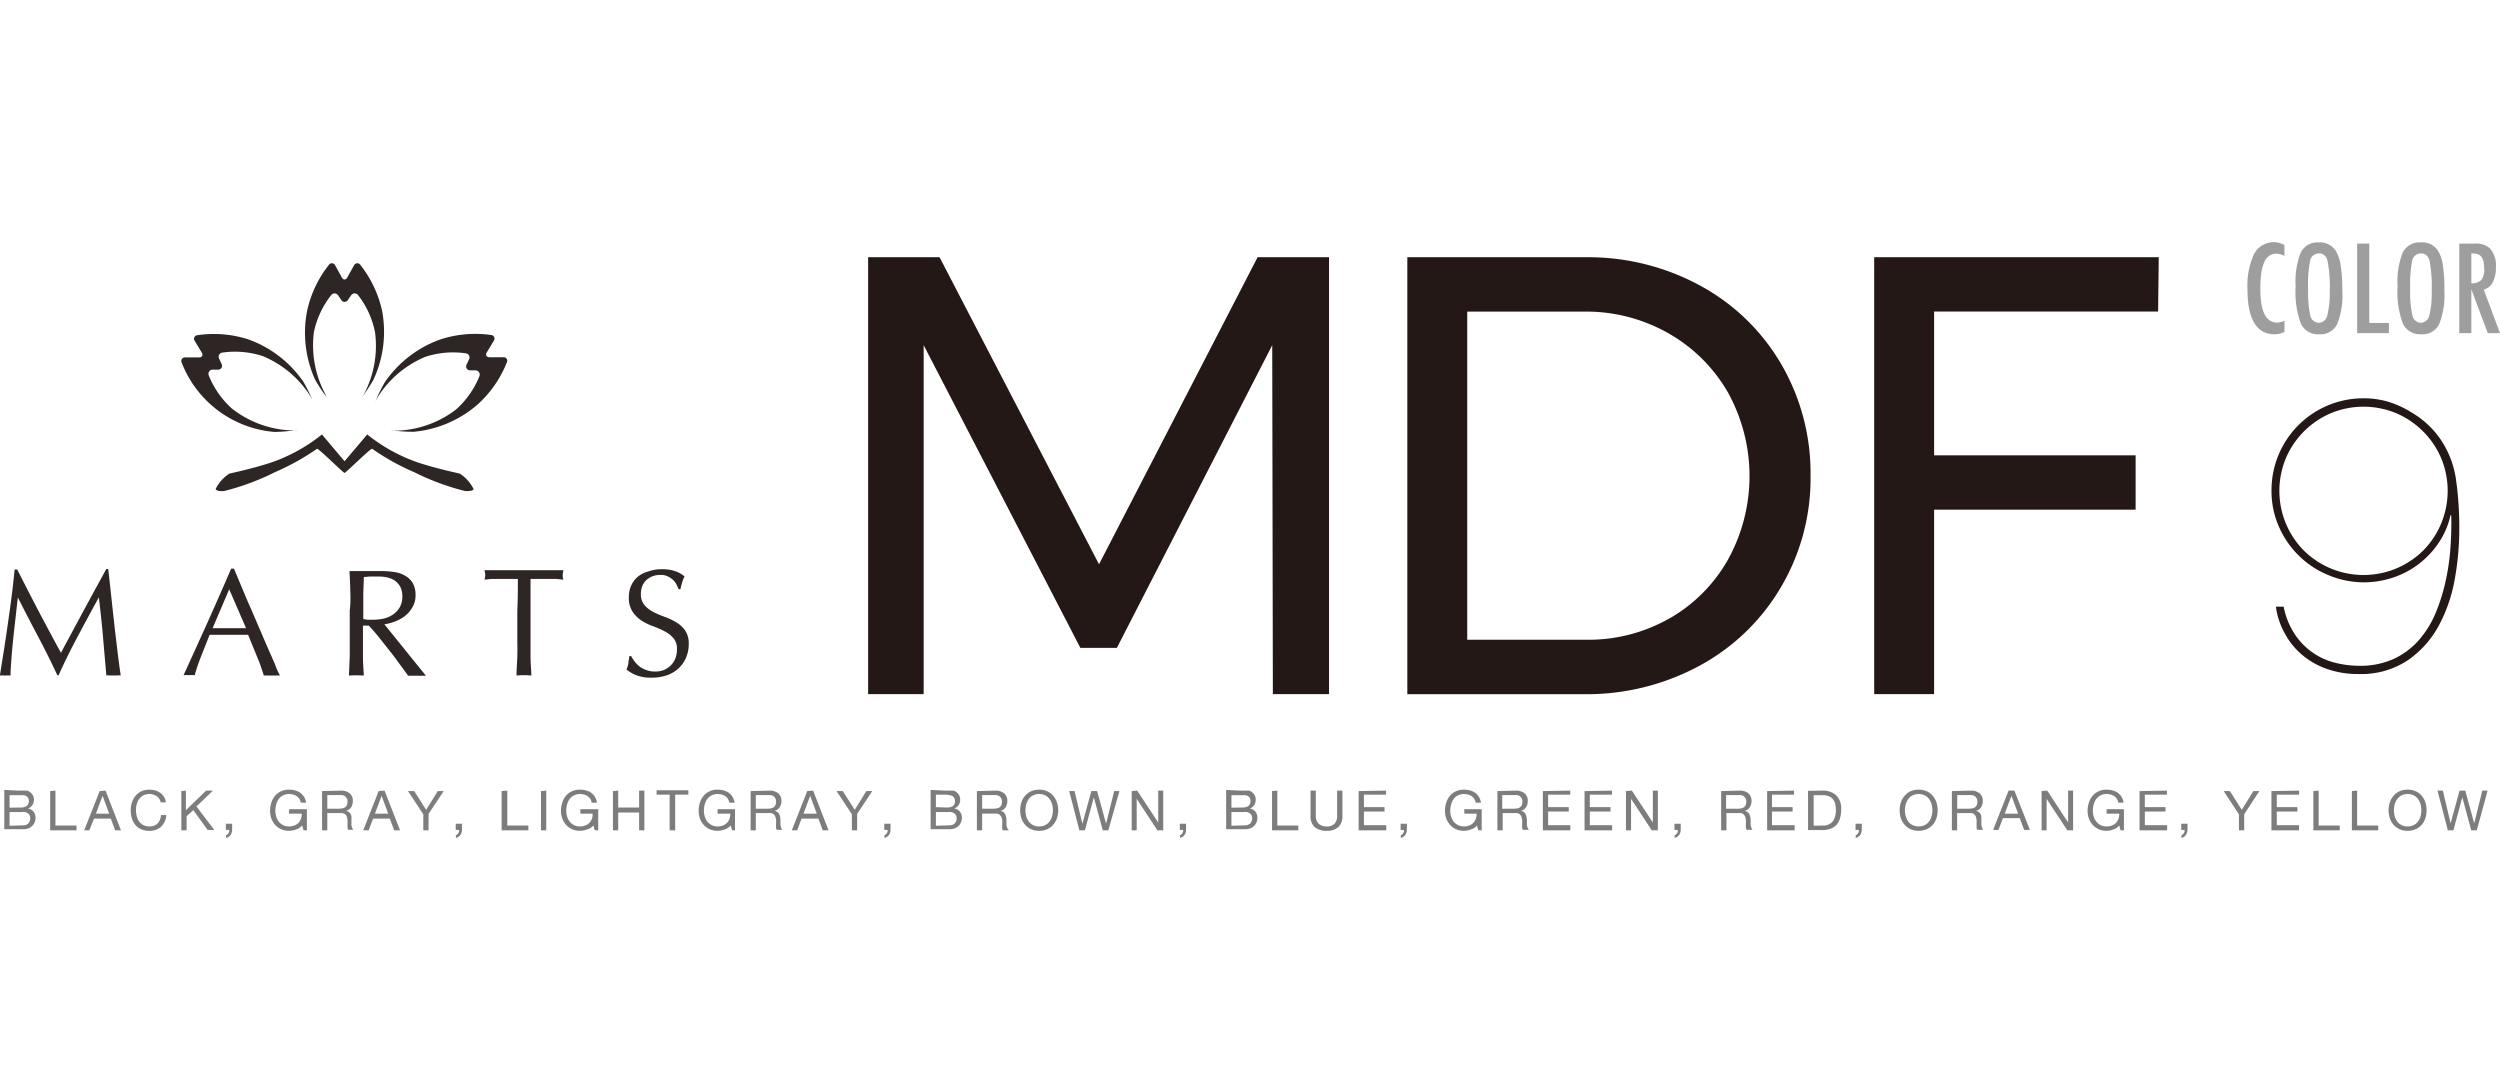 <svg xmlns="http://www.w3.org/2000/svg" viewBox="0 0 280 120.5"><g id="レイヤー_2" data-name="レイヤー 2"><g id="レイヤー_1-2" data-name="レイヤー 1"><rect width="280" height="120.5" fill="none"/><path d="M97.23,28.81h8L123.09,63.2l17.76-34.39h8V77.74h-6.29l-.07-39.08-17.4,33.9H121l-17.55-33.9V77.74H97.23Z" fill="#231815"/><path d="M190.44,32a23.4,23.4,0,0,1,9.05,8.77,24.25,24.25,0,0,1,3.29,12.51,23.94,23.94,0,0,1-3.33,12.51,23.55,23.55,0,0,1-9.12,8.78,26.57,26.57,0,0,1-13,3.18H157.62V28.81h19.92A26.27,26.27,0,0,1,190.44,32Zm-3.5,37.29a17.49,17.49,0,0,0,6.57-6.57,19.36,19.36,0,0,0,0-18.8,17.81,17.81,0,0,0-6.68-6.61,18.61,18.61,0,0,0-9.4-2.41H164.33V71.65h13.35A18.26,18.26,0,0,0,186.94,69.28Z" fill="#231815"/><path d="M209.91,28.81h31.87l-.07,6.08H216.62V51h22.57v6.08H216.62V77.74h-6.71Z" fill="#231815"/><path d="M255.86,27.45v1.21a2.08,2.08,0,0,0-.87-.25,1.4,1.4,0,0,0-.83.24,1.67,1.67,0,0,0-.57.73,4.51,4.51,0,0,0-.33,1.25,13.15,13.15,0,0,0-.1,1.79c0,2.47.63,3.71,1.9,3.71a2,2,0,0,0,.8-.21v1.24a2.24,2.24,0,0,1-1.09.28c-2,0-3.05-1.66-3.05-5a8.46,8.46,0,0,1,.74-4,2.46,2.46,0,0,1,2.28-1.31A2.32,2.32,0,0,1,255.86,27.45Z" fill="#9e9e9f"/><path d="M262.34,32.55a8.59,8.59,0,0,1-.59,3.77,2.06,2.06,0,0,1-2,1.12,2.11,2.11,0,0,1-2.06-1.21,10.32,10.32,0,0,1-.58-4.17,8.84,8.84,0,0,1,.58-3.79,2.08,2.08,0,0,1,2-1.12,2.13,2.13,0,0,1,1.87.87,4.07,4.07,0,0,1,.58,1.64A17.32,17.32,0,0,1,262.34,32.55Zm-1.41.14a15.5,15.5,0,0,0-.24-3.45c-.15-.58-.47-.86-.95-.86a1,1,0,0,0-1,.78,13.58,13.58,0,0,0-.23,3.19,13,13,0,0,0,.24,3,1,1,0,0,0,.95.8,1,1,0,0,0,.94-.75A10.4,10.4,0,0,0,260.93,32.69Z" fill="#9e9e9f"/><path d="M264,27.28h1.36v8.89h2.2v1.14H264Z" fill="#9e9e9f"/><path d="M273.77,32.55a8.74,8.74,0,0,1-.59,3.77,2.07,2.07,0,0,1-2,1.12,2.11,2.11,0,0,1-2.06-1.21,10.1,10.1,0,0,1-.59-4.17,8.84,8.84,0,0,1,.58-3.79,2.09,2.09,0,0,1,2-1.12A2.12,2.12,0,0,1,273,28a4.06,4.06,0,0,1,.59,1.64A17.32,17.32,0,0,1,273.77,32.55Zm-1.42.14a15.71,15.71,0,0,0-.23-3.45c-.16-.58-.47-.86-.95-.86a1,1,0,0,0-1,.78,14.17,14.17,0,0,0-.23,3.19,12.35,12.35,0,0,0,.25,3,1,1,0,0,0,.95.8,1,1,0,0,0,.93-.75A10,10,0,0,0,272.35,32.69Z" fill="#9e9e9f"/><path d="M275.44,27.28h1.78a2.26,2.26,0,0,1,1.64.53,2.81,2.81,0,0,1,.68,2.09,3.48,3.48,0,0,1-.36,1.73,1.57,1.57,0,0,1-1,.81L280,37.31h-1.37l-1.84-4.91v4.91h-1.35Zm1.35,4.44a1.39,1.39,0,0,0,1.11-.36,1.8,1.8,0,0,0,.33-1.22,4.4,4.4,0,0,0-.07-.8,1.49,1.49,0,0,0-.21-.54,1,1,0,0,0-.38-.31,1.54,1.54,0,0,0-.55-.1h-.23Z" fill="#9e9e9f"/><path d="M2.09,88.55h.32l.32,0,.31,0a.7.7,0,0,1,.23.1,1.06,1.06,0,0,1,.37.36.91.91,0,0,1,.16.56,1,1,0,0,1-.18.6,1,1,0,0,1-.49.38v0a1,1,0,0,1,.63.36,1.09,1.09,0,0,1,.22.7,1.22,1.22,0,0,1-.09.46,1.1,1.1,0,0,1-.26.41,1.2,1.2,0,0,1-.41.28,1.38,1.38,0,0,1-.59.11H.48v-4.4Zm.17,1.89A1.21,1.21,0,0,0,3,90.27a.66.66,0,0,0,.23-.53.75.75,0,0,0-.08-.37.47.47,0,0,0-.21-.21.81.81,0,0,0-.3-.1l-.36,0H1.07v1.4Zm.3,2a.85.85,0,0,0,.61-.21.87.87,0,0,0,.14-.94.66.66,0,0,0-.22-.22.73.73,0,0,0-.3-.12,1.5,1.5,0,0,0-.37,0H1.07v1.53Z" fill="#7d7d7d"/><path d="M6.21,88.55v3.91H8.57V93H5.62v-4.4Z" fill="#7d7d7d"/><path d="M11.82,88.55,13.55,93H12.9l-.49-1.32H10.54L10,93H9.43l1.73-4.4Zm.41,2.58-.74-2h0l-.75,2Z" fill="#7d7d7d"/><path d="M17.55,89.17a1.46,1.46,0,0,0-.81-.24,1.58,1.58,0,0,0-.68.15,1.27,1.27,0,0,0-.46.4,1.69,1.69,0,0,0-.28.57,2.52,2.52,0,0,0-.09.67,2.71,2.71,0,0,0,.09.71,1.69,1.69,0,0,0,.28.59,1.25,1.25,0,0,0,.46.39,1.52,1.52,0,0,0,.69.15,1.42,1.42,0,0,0,.52-.09,1.15,1.15,0,0,0,.65-.67,1.72,1.72,0,0,0,.11-.51h.6a2,2,0,0,1-.58,1.3,1.89,1.89,0,0,1-1.35.46,2.13,2.13,0,0,1-.9-.18,1.87,1.87,0,0,1-.65-.48,2.41,2.41,0,0,1-.38-.73,3.26,3.26,0,0,1-.13-.9,2.93,2.93,0,0,1,.14-.9,2.21,2.21,0,0,1,.41-.74,1.92,1.92,0,0,1,.65-.5,2.21,2.21,0,0,1,.91-.18,2.84,2.84,0,0,1,.66.09,1.9,1.9,0,0,1,.55.28,1.49,1.49,0,0,1,.62,1.06H18A1.1,1.1,0,0,0,17.55,89.17Z" fill="#7d7d7d"/><path d="M20.82,88.55v2.19l2.26-2.19h.77L22,90.32l2,2.63h-.75l-1.6-2.22-.75.68V93h-.59v-4.4Z" fill="#7d7d7d"/><path d="M26,92.26v.63a1.08,1.08,0,0,1-.16.6.88.88,0,0,1-.52.36v-.3a.94.94,0,0,0,.18-.12.58.58,0,0,0,.11-.15.49.49,0,0,0,.06-.17.92.92,0,0,0,0-.16h-.37v-.69Z" fill="#7d7d7d"/><path d="M33.15,92.9a2.16,2.16,0,0,1-.78.15,2.08,2.08,0,0,1-.89-.18,2.06,2.06,0,0,1-1.09-1.2,2.64,2.64,0,0,1-.14-.84,3,3,0,0,1,.13-.91,2.4,2.4,0,0,1,.4-.76,1.81,1.81,0,0,1,.67-.52,2,2,0,0,1,.92-.2,2.41,2.41,0,0,1,.67.09,1.74,1.74,0,0,1,.59.26,1.81,1.81,0,0,1,.42.45,1.84,1.84,0,0,1,.23.66h-.59a1.37,1.37,0,0,0-.16-.43,1.22,1.22,0,0,0-.3-.3,1.38,1.38,0,0,0-.39-.18,2.42,2.42,0,0,0-.47-.06,1.39,1.39,0,0,0-.7.17,1.27,1.27,0,0,0-.47.42,1.65,1.65,0,0,0-.27.6,2.59,2.59,0,0,0-.09.68,2.47,2.47,0,0,0,.1.67,2,2,0,0,0,.29.56,1.37,1.37,0,0,0,.48.38,1.4,1.4,0,0,0,.66.15,1.66,1.66,0,0,0,.61-.11,1.31,1.31,0,0,0,.46-.3,1.33,1.33,0,0,0,.27-.46,1.32,1.32,0,0,0,.08-.56H32.37v-.5h2V93H34l-.16-.55A1.41,1.41,0,0,1,33.15,92.9Z" fill="#7d7d7d"/><path d="M38.16,88.55a1.5,1.5,0,0,1,1,.3,1.07,1.07,0,0,1,.36.85,1.33,1.33,0,0,1-.18.7,1,1,0,0,1-.59.42h0a.8.8,0,0,1,.31.12.63.63,0,0,1,.19.21.64.64,0,0,1,.11.27,1.54,1.54,0,0,1,0,.31c0,.1,0,.21,0,.32s0,.22,0,.33a1.08,1.08,0,0,0,.07.31.77.77,0,0,0,.14.25H39a.57.57,0,0,1-.08-.19c0-.07,0-.16,0-.26s0-.2,0-.31a1.24,1.24,0,0,0,0-.33,1.59,1.59,0,0,0-.06-.3.64.64,0,0,0-.11-.25.79.79,0,0,0-.22-.18.85.85,0,0,0-.35-.06H36.66V93h-.59v-4.4Zm.12,2a.8.8,0,0,0,.33-.11.76.76,0,0,0,.23-.24,1,1,0,0,0,.08-.4.7.7,0,0,0-.79-.75H36.66v1.53h1.23A2.38,2.38,0,0,0,38.28,90.54Z" fill="#7d7d7d"/><path d="M43.07,88.55,44.81,93h-.66l-.49-1.32H41.79L41.29,93h-.61l1.73-4.4Zm.41,2.58-.74-2h0l-.75,2Z" fill="#7d7d7d"/><path d="M48,93h-.59v-1.8l-1.72-2.6h.7l1.34,2.1,1.3-2.1h.67L48,91.15Z" fill="#7d7d7d"/><path d="M51.74,92.26v.63a1.08,1.08,0,0,1-.16.6.88.88,0,0,1-.52.36v-.3a.57.57,0,0,0,.18-.12.42.42,0,0,0,.11-.15.49.49,0,0,0,.06-.17.92.92,0,0,0,0-.16h-.37v-.69Z" fill="#7d7d7d"/><path d="M56.82,88.55v3.91h2.36V93h-3v-4.4Z" fill="#7d7d7d"/><path d="M61.18,88.55V93h-.59v-4.4Z" fill="#7d7d7d"/><path d="M65.73,92.9a2.16,2.16,0,0,1-.78.15,2.11,2.11,0,0,1-.89-.18,2.37,2.37,0,0,1-.67-.49,2.2,2.2,0,0,1-.41-.71,2.4,2.4,0,0,1-.15-.84,3,3,0,0,1,.14-.91,2.19,2.19,0,0,1,.39-.76,1.86,1.86,0,0,1,.66-.52,2.12,2.12,0,0,1,.93-.2,2.48,2.48,0,0,1,.68.09,1.61,1.61,0,0,1,.58.26,1.81,1.81,0,0,1,.42.45,1.84,1.84,0,0,1,.23.66h-.59a1.16,1.16,0,0,0-.16-.43,1.07,1.07,0,0,0-.3-.3,1.17,1.17,0,0,0-.39-.18,2.32,2.32,0,0,0-.47-.06,1.36,1.36,0,0,0-.69.17,1.3,1.3,0,0,0-.48.42,1.83,1.83,0,0,0-.27.6,2.59,2.59,0,0,0-.09.68,2.47,2.47,0,0,0,.1.67,1.77,1.77,0,0,0,.3.56,1.26,1.26,0,0,0,.47.38,1.4,1.4,0,0,0,.66.15,1.62,1.62,0,0,0,.61-.11,1.23,1.23,0,0,0,.46-.3,1.53,1.53,0,0,0,.28-.46,1.49,1.49,0,0,0,.07-.56H65v-.5h2V93h-.38l-.16-.55A1.36,1.36,0,0,1,65.73,92.9Z" fill="#7d7d7d"/><path d="M69.24,88.55v1.89h2.34V88.55h.59V93h-.59v-2H69.24v2h-.59v-4.4Z" fill="#7d7d7d"/><path d="M73.54,89v-.49H77.1V89H75.62V93H75V89Z" fill="#7d7d7d"/><path d="M81.14,92.9a2.08,2.08,0,0,1-.78.15,2.14,2.14,0,0,1-.89-.18,2.19,2.19,0,0,1-.66-.49,2.22,2.22,0,0,1-.42-.71,2.64,2.64,0,0,1-.14-.84,3,3,0,0,1,.13-.91,2.21,2.21,0,0,1,.4-.76,1.86,1.86,0,0,1,.66-.52,2,2,0,0,1,.92-.2,2.56,2.56,0,0,1,.69.09,1.64,1.64,0,0,1,.57.26,1.51,1.51,0,0,1,.42.45,1.85,1.85,0,0,1,.24.66h-.59a1.17,1.17,0,0,0-.17-.43,1,1,0,0,0-.29-.3,1.38,1.38,0,0,0-.39-.18,2.42,2.42,0,0,0-.48-.06,1.43,1.43,0,0,0-1.17.59,2.37,2.37,0,0,0-.27.6,3.08,3.08,0,0,0-.08.68,2.13,2.13,0,0,0,.1.67,1.75,1.75,0,0,0,.29.56,1.46,1.46,0,0,0,1.13.53,1.67,1.67,0,0,0,.62-.11,1.19,1.19,0,0,0,.45-.3,1.21,1.21,0,0,0,.28-.46,1.49,1.49,0,0,0,.08-.56H80.37v-.5h1.95V93H82l-.16-.55A1.38,1.38,0,0,1,81.14,92.9Z" fill="#7d7d7d"/><path d="M86.16,88.55a1.5,1.5,0,0,1,1,.3,1.07,1.07,0,0,1,.36.85,1.25,1.25,0,0,1-.19.7,1,1,0,0,1-.58.42h0a.87.87,0,0,1,.31.12.63.63,0,0,1,.19.21.81.81,0,0,1,.11.27,2.87,2.87,0,0,1,.05.31l0,.32c0,.11,0,.22,0,.33a1.57,1.57,0,0,0,.08.31.62.62,0,0,0,.14.25H87a.42.42,0,0,1-.08-.19,1.7,1.7,0,0,1,0-.26c0-.09,0-.2,0-.31a1.86,1.86,0,0,0,0-.33,1.59,1.59,0,0,0-.06-.3.53.53,0,0,0-.12-.25.63.63,0,0,0-.21-.18.85.85,0,0,0-.35-.06H84.65V93h-.58v-4.4Zm.13,2a.81.81,0,0,0,.32-.11.64.64,0,0,0,.22-.24.82.82,0,0,0,.09-.4.76.76,0,0,0-.19-.54.77.77,0,0,0-.6-.21H84.65v1.53h1.24A2.6,2.6,0,0,0,86.29,90.54Z" fill="#7d7d7d"/><path d="M91.07,88.55,92.8,93h-.65l-.49-1.32H89.78L89.28,93h-.6l1.73-4.4Zm.41,2.58-.74-2h0l-.75,2Z" fill="#7d7d7d"/><path d="M96,93h-.59v-1.8l-1.72-2.6h.7l1.34,2.1,1.3-2.1h.67L96,91.15Z" fill="#7d7d7d"/><path d="M99.74,92.26v.63a1.08,1.08,0,0,1-.16.6.88.88,0,0,1-.52.36v-.3a.57.57,0,0,0,.18-.12.58.58,0,0,0,.11-.15.49.49,0,0,0,.06-.17.45.45,0,0,0,0-.16h-.37v-.69Z" fill="#7d7d7d"/><path d="M105.84,88.55h.31l.33,0,.3,0a.87.87,0,0,1,.24.1,1.15,1.15,0,0,1,.37.36,1,1,0,0,1,.15.56,1.08,1.08,0,0,1-.17.6,1,1,0,0,1-.49.38v0a1,1,0,0,1,.63.36,1.09,1.09,0,0,1,.22.7,1.35,1.35,0,0,1-.34.87,1.28,1.28,0,0,1-.43.28,1.34,1.34,0,0,1-.58.11h-2.15v-4.4Zm.16,1.89a1.24,1.24,0,0,0,.73-.17.65.65,0,0,0,.22-.53.9.9,0,0,0-.07-.37.47.47,0,0,0-.21-.21,1,1,0,0,0-.3-.1L106,89h-1.18v1.4Zm.3,2a.86.86,0,0,0,.62-.21.8.8,0,0,0,.22-.58.77.77,0,0,0-.08-.36.66.66,0,0,0-.22-.22.77.77,0,0,0-.31-.12,1.37,1.37,0,0,0-.36,0h-1.35v1.53Z" fill="#7d7d7d"/><path d="M111.46,88.55a1.5,1.5,0,0,1,1,.3,1.07,1.07,0,0,1,.36.85,1.33,1.33,0,0,1-.18.7,1,1,0,0,1-.59.42h0a.93.93,0,0,1,.32.12,1,1,0,0,1,.19.21,1.08,1.08,0,0,1,.1.27,2.84,2.84,0,0,1,.06.31c0,.1,0,.21,0,.32s0,.22,0,.33a1.55,1.55,0,0,0,.07.31A.77.77,0,0,0,113,93h-.66a.34.34,0,0,1-.09-.19c0-.07,0-.16,0-.26s0-.2,0-.31a1.84,1.84,0,0,0,0-.33c0-.1,0-.2-.07-.3a.53.53,0,0,0-.12-.25.63.63,0,0,0-.21-.18.82.82,0,0,0-.35-.06H110V93h-.59v-4.4Zm.12,2a.8.8,0,0,0,.33-.11.66.66,0,0,0,.23-.24,1,1,0,0,0,.08-.4.76.76,0,0,0-.19-.54.77.77,0,0,0-.6-.21H110v1.53h1.23A2.38,2.38,0,0,0,111.58,90.54Z" fill="#7d7d7d"/><path d="M114.39,89.88a2.16,2.16,0,0,1,.4-.73,1.92,1.92,0,0,1,.67-.52,2.23,2.23,0,0,1,.93-.19,2.19,2.19,0,0,1,.92.19,1.92,1.92,0,0,1,.67.52,2.16,2.16,0,0,1,.4.73,2.77,2.77,0,0,1,0,1.74,2.07,2.07,0,0,1-.4.73,1.9,1.9,0,0,1-.67.51,2,2,0,0,1-.92.19,2.09,2.09,0,0,1-.93-.19,1.9,1.9,0,0,1-.67-.51,2.07,2.07,0,0,1-.4-.73,3,3,0,0,1,0-1.74Zm.54,1.52a2,2,0,0,0,.28.59,1.36,1.36,0,0,0,.48.41,1.39,1.39,0,0,0,.7.16,1.35,1.35,0,0,0,.69-.16,1.28,1.28,0,0,0,.48-.41,1.78,1.78,0,0,0,.28-.59,2.36,2.36,0,0,0,.08-.65,2.48,2.48,0,0,0-.08-.66,1.73,1.73,0,0,0-.28-.58,1.31,1.31,0,0,0-.48-.42,1.46,1.46,0,0,0-.69-.16,1.51,1.51,0,0,0-.7.16,1.39,1.39,0,0,0-.48.42,2,2,0,0,0-.28.58,3,3,0,0,0-.08.66A2.82,2.82,0,0,0,114.93,91.4Z" fill="#7d7d7d"/><path d="M123.51,93l-1-3.7h0l-1,3.7h-.62l-1.14-4.4h.6l.88,3.66h0l1-3.66h.65l1,3.66h0l.91-3.66h.59L124.13,93Z" fill="#7d7d7d"/><path d="M127.37,88.55l2.35,3.57h0V88.55h.56V93h-.65l-2.32-3.53h0V93h-.56v-4.4Z" fill="#7d7d7d"/><path d="M132.84,92.26v.63a1.08,1.08,0,0,1-.16.6.88.88,0,0,1-.52.36v-.3a.43.43,0,0,0,.17-.12.44.44,0,0,0,.12-.15.49.49,0,0,0,.06-.17.92.92,0,0,0,0-.16h-.37v-.69Z" fill="#7d7d7d"/><path d="M138.94,88.55h.31l.33,0,.3,0a.87.87,0,0,1,.24.1,1.15,1.15,0,0,1,.37.36,1,1,0,0,1,.15.56,1.08,1.08,0,0,1-.17.6,1,1,0,0,1-.49.38v0a1,1,0,0,1,.63.36,1.15,1.15,0,0,1,.22.7,1.22,1.22,0,0,1-.09.46,1.1,1.1,0,0,1-.26.41,1.15,1.15,0,0,1-.42.28,1.34,1.34,0,0,1-.58.11h-2.15v-4.4Zm.17,1.89a1.23,1.23,0,0,0,.72-.17.65.65,0,0,0,.22-.53.76.76,0,0,0-.07-.37.47.47,0,0,0-.21-.21,1,1,0,0,0-.3-.1l-.36,0h-1.19v1.4Zm.29,2a.88.88,0,0,0,.62-.21.8.8,0,0,0,.22-.58.77.77,0,0,0-.08-.36.66.66,0,0,0-.22-.22.77.77,0,0,0-.31-.12,1.47,1.47,0,0,0-.36,0h-1.35v1.53Z" fill="#7d7d7d"/><path d="M143.06,88.55v3.91h2.35V93h-2.94v-4.4Z" fill="#7d7d7d"/><path d="M149.9,92.62a1.79,1.79,0,0,1-1.3.43,2,2,0,0,1-1.34-.4,1.61,1.61,0,0,1-.48-1.29V88.55h.59v2.81a1.14,1.14,0,0,0,.32.89,1.23,1.23,0,0,0,.91.31,1.14,1.14,0,0,0,.87-.31,1.25,1.25,0,0,0,.29-.89V88.55h.59v2.81A1.63,1.63,0,0,1,149.9,92.62Z" fill="#7d7d7d"/><path d="M155.24,88.55V89h-2.48v1.4h2.31v.49h-2.31v1.53h2.5V93h-3.09v-4.4Z" fill="#7d7d7d"/><path d="M157.57,92.26v.63a1.08,1.08,0,0,1-.16.6.88.88,0,0,1-.52.36v-.3a.43.43,0,0,0,.17-.12.44.44,0,0,0,.12-.15.49.49,0,0,0,.06-.17.92.92,0,0,0,0-.16h-.37v-.69Z" fill="#7d7d7d"/><path d="M164.73,92.9a2.07,2.07,0,0,1-.77.15,2,2,0,0,1-1.56-.67,2.42,2.42,0,0,1-.42-.71,2.64,2.64,0,0,1-.14-.84,3,3,0,0,1,.13-.91,2.21,2.21,0,0,1,.4-.76,1.86,1.86,0,0,1,.66-.52,2.09,2.09,0,0,1,.93-.2,2.48,2.48,0,0,1,.68.09,1.64,1.64,0,0,1,.57.26,1.51,1.51,0,0,1,.42.45,1.85,1.85,0,0,1,.24.66h-.59a1.17,1.17,0,0,0-.17-.43.92.92,0,0,0-.29-.3,1.38,1.38,0,0,0-.39-.18,2.42,2.42,0,0,0-.47-.06,1.42,1.42,0,0,0-.7.17,1.27,1.27,0,0,0-.47.42,1.83,1.83,0,0,0-.27.6,2.59,2.59,0,0,0-.09.68,2.13,2.13,0,0,0,.1.67,1.75,1.75,0,0,0,.29.56,1.37,1.37,0,0,0,.48.38,1.4,1.4,0,0,0,.66.15,1.62,1.62,0,0,0,.61-.11,1.19,1.19,0,0,0,.45-.3,1.36,1.36,0,0,0,.28-.46,1.49,1.49,0,0,0,.08-.56H164v-.5h1.95V93h-.37l-.16-.55A1.34,1.34,0,0,1,164.73,92.9Z" fill="#7d7d7d"/><path d="M169.75,88.55a1.5,1.5,0,0,1,1,.3,1.07,1.07,0,0,1,.36.85,1.33,1.33,0,0,1-.18.7,1,1,0,0,1-.59.42h0a.8.8,0,0,1,.31.12.54.54,0,0,1,.19.21.81.81,0,0,1,.11.27l.06.31c0,.1,0,.21,0,.32l0,.33a1.57,1.57,0,0,0,.08.31.77.77,0,0,0,.14.25h-.66a.34.34,0,0,1-.09-.19c0-.07,0-.16,0-.26s0-.2,0-.31a1.24,1.24,0,0,0,0-.33,1.59,1.59,0,0,0-.06-.3.64.64,0,0,0-.11-.25.79.79,0,0,0-.22-.18.82.82,0,0,0-.35-.06h-1.44V93h-.59v-4.4Zm.13,2a.81.81,0,0,0,.32-.11.66.66,0,0,0,.23-.24,1,1,0,0,0,.08-.4.7.7,0,0,0-.79-.75h-1.47v1.53h1.23A2.6,2.6,0,0,0,169.88,90.54Z" fill="#7d7d7d"/><path d="M175.87,88.55V89h-2.48v1.4h2.31v.49h-2.31v1.53h2.49V93H172.8v-4.4Z" fill="#7d7d7d"/><path d="M180.54,88.55V89h-2.48v1.4h2.32v.49h-2.32v1.53h2.5V93h-3.09v-4.4Z" fill="#7d7d7d"/><path d="M182.77,88.55l2.35,3.57h0V88.55h.56V93H185l-2.32-3.53h0V93h-.57v-4.4Z" fill="#7d7d7d"/><path d="M188.24,92.26v.63a1.08,1.08,0,0,1-.16.6.88.88,0,0,1-.52.36v-.3a.94.94,0,0,0,.18-.12.58.58,0,0,0,.11-.15.49.49,0,0,0,.06-.17.92.92,0,0,0,0-.16h-.37v-.69Z" fill="#7d7d7d"/><path d="M194.82,88.55a1.55,1.55,0,0,1,1,.3,1.09,1.09,0,0,1,.35.85,1.33,1.33,0,0,1-.18.7,1,1,0,0,1-.59.42h0a.8.8,0,0,1,.31.12.8.8,0,0,1,.2.21,1.08,1.08,0,0,1,.1.27,2.84,2.84,0,0,1,.06.31c0,.1,0,.21,0,.32s0,.22,0,.33a2.81,2.81,0,0,0,.08.31.62.62,0,0,0,.14.25h-.66a.42.42,0,0,1-.09-.19,1.84,1.84,0,0,1,0-.26c0-.09,0-.2,0-.31a1.24,1.24,0,0,0,0-.33,1.59,1.59,0,0,0-.06-.3.53.53,0,0,0-.12-.25.63.63,0,0,0-.21-.18.82.82,0,0,0-.35-.06h-1.44V93h-.59v-4.4Zm.13,2a.81.81,0,0,0,.32-.11.76.76,0,0,0,.23-.24,1,1,0,0,0,.08-.4.7.7,0,0,0-.79-.75h-1.47v1.53h1.23A2.6,2.6,0,0,0,195,90.54Z" fill="#7d7d7d"/><path d="M200.93,88.55V89h-2.47v1.4h2.31v.49h-2.31v1.53H201V93h-3.08v-4.4Z" fill="#7d7d7d"/><path d="M204.07,88.55a2.2,2.2,0,0,1,1.58.52,2.05,2.05,0,0,1,.56,1.58,3.32,3.32,0,0,1-.13,1,1.91,1.91,0,0,1-.38.72,1.63,1.63,0,0,1-.67.44,2.54,2.54,0,0,1-1,.16h-1.53v-4.4Zm.05,3.91.25,0a1.32,1.32,0,0,0,.32-.07,1.73,1.73,0,0,0,.33-.17,1.22,1.22,0,0,0,.3-.3,1.78,1.78,0,0,0,.21-.48,2.36,2.36,0,0,0,.09-.69,3,3,0,0,0-.08-.71,1.26,1.26,0,0,0-.26-.53,1,1,0,0,0-.46-.33,1.71,1.71,0,0,0-.69-.12h-1v3.42Z" fill="#7d7d7d"/><path d="M208.52,92.26v.63a1.08,1.08,0,0,1-.16.6.88.88,0,0,1-.52.36v-.3a.57.57,0,0,0,.18-.12.42.42,0,0,0,.11-.15.49.49,0,0,0,.06-.17.92.92,0,0,0,0-.16h-.37v-.69Z" fill="#7d7d7d"/><path d="M212.89,89.88a2.19,2.19,0,0,1,.41-.73,1.89,1.89,0,0,1,.66-.52,2.37,2.37,0,0,1,1.86,0,2,2,0,0,1,.67.52,2.35,2.35,0,0,1,.4.73,3,3,0,0,1,0,1.74,2.24,2.24,0,0,1-.4.73,2,2,0,0,1-.67.51,2.37,2.37,0,0,1-1.86,0,1.86,1.86,0,0,1-.66-.51,2.09,2.09,0,0,1-.41-.73,3,3,0,0,1,0-1.74Zm.55,1.52a2,2,0,0,0,.27.59,1.36,1.36,0,0,0,.48.41,1.61,1.61,0,0,0,1.4,0,1.36,1.36,0,0,0,.48-.41,2,2,0,0,0,.27-.59,2.37,2.37,0,0,0,.09-.65,2.5,2.5,0,0,0-.09-.66,1.93,1.93,0,0,0-.27-.58,1.39,1.39,0,0,0-.48-.42,1.61,1.61,0,0,0-1.4,0,1.39,1.39,0,0,0-.48.42,1.93,1.93,0,0,0-.27.58,2.5,2.5,0,0,0-.09.66A2.37,2.37,0,0,0,213.44,91.4Z" fill="#7d7d7d"/><path d="M220.71,88.55a1.5,1.5,0,0,1,1,.3,1.07,1.07,0,0,1,.36.85,1.33,1.33,0,0,1-.18.7,1,1,0,0,1-.59.42h0a.87.87,0,0,1,.31.12.63.63,0,0,1,.19.21.64.64,0,0,1,.11.27,2.87,2.87,0,0,1,0,.31c0,.1,0,.21,0,.32l0,.33a2.81,2.81,0,0,0,.08.31.62.62,0,0,0,.14.25h-.67a.42.42,0,0,1-.08-.19c0-.07,0-.16,0-.26s0-.2,0-.31,0-.22,0-.33a1.59,1.59,0,0,0-.06-.3.53.53,0,0,0-.12-.25.63.63,0,0,0-.21-.18.85.85,0,0,0-.35-.06h-1.44V93h-.59v-4.4Zm.12,2a.8.8,0,0,0,.33-.11.76.76,0,0,0,.23-.24,1,1,0,0,0,.08-.4.76.76,0,0,0-.19-.54.78.78,0,0,0-.61-.21h-1.46v1.53h1.23A2.38,2.38,0,0,0,220.83,90.54Z" fill="#7d7d7d"/><path d="M225.61,88.55l1.74,4.4h-.65l-.49-1.32h-1.88l-.5,1.32h-.6l1.73-4.4Zm.42,2.58-.75-2h0l-.75,2Z" fill="#7d7d7d"/><path d="M229.29,88.55l2.34,3.57h0V88.55h.56V93h-.65l-2.32-3.53h0V93h-.56v-4.4Z" fill="#7d7d7d"/><path d="M236.71,92.9a2.16,2.16,0,0,1-.78.15,2.11,2.11,0,0,1-.89-.18,2.37,2.37,0,0,1-.67-.49,2.42,2.42,0,0,1-.42-.71,2.64,2.64,0,0,1-.14-.84,3,3,0,0,1,.14-.91,2.05,2.05,0,0,1,.4-.76,1.7,1.7,0,0,1,.66-.52,2,2,0,0,1,.92-.2,2.48,2.48,0,0,1,.68.09,1.69,1.69,0,0,1,.58.26,1.81,1.81,0,0,1,.42.45,1.84,1.84,0,0,1,.23.66h-.59a1.16,1.16,0,0,0-.16-.43,1.18,1.18,0,0,0-.29-.3,1.32,1.32,0,0,0-.4-.18,2.32,2.32,0,0,0-.47-.06,1.36,1.36,0,0,0-.69.17,1.3,1.3,0,0,0-.48.42,1.83,1.83,0,0,0-.27.6,2.59,2.59,0,0,0-.09.68,2.47,2.47,0,0,0,.1.67,1.77,1.77,0,0,0,.3.56,1.34,1.34,0,0,0,.47.38,1.4,1.4,0,0,0,.66.15,1.71,1.71,0,0,0,.62-.11,1.19,1.19,0,0,0,.45-.3,1.53,1.53,0,0,0,.28-.46,1.31,1.31,0,0,0,.07-.56h-1.41v-.5h1.94V93h-.37l-.16-.55A1.36,1.36,0,0,1,236.71,92.9Z" fill="#7d7d7d"/><path d="M242.7,88.55V89h-2.48v1.4h2.32v.49h-2.32v1.53h2.5V93h-3.09v-4.4Z" fill="#7d7d7d"/><path d="M245,92.26v.63a1.08,1.08,0,0,1-.16.6.88.88,0,0,1-.52.36v-.3a.43.43,0,0,0,.17-.12.44.44,0,0,0,.12-.15.49.49,0,0,0,.06-.17.92.92,0,0,0,0-.16h-.37v-.69Z" fill="#7d7d7d"/><path d="M251.35,93h-.59v-1.8l-1.71-2.6h.7l1.33,2.1,1.3-2.1h.67l-1.7,2.6Z" fill="#7d7d7d"/><path d="M257.5,88.55V89H255v1.4h2.31v.49H255v1.53h2.49V93h-3.09v-4.4Z" fill="#7d7d7d"/><path d="M259.69,88.55v3.91h2.36V93H259.1v-4.4Z" fill="#7d7d7d"/><path d="M264,88.55v3.91h2.36V93h-2.95v-4.4Z" fill="#7d7d7d"/><path d="M267.66,89.88a2.16,2.16,0,0,1,.4-.73,1.92,1.92,0,0,1,.67-.52,2.19,2.19,0,0,1,.92-.19,2.27,2.27,0,0,1,.93.19,1.92,1.92,0,0,1,.67.52,2.16,2.16,0,0,1,.4.73,3,3,0,0,1,0,1.74,2.07,2.07,0,0,1-.4.73,1.9,1.9,0,0,1-.67.51,2.12,2.12,0,0,1-.93.19,2,2,0,0,1-.92-.19,1.9,1.9,0,0,1-.67-.51,2.07,2.07,0,0,1-.4-.73,2.77,2.77,0,0,1,0-1.74Zm.54,1.52a1.78,1.78,0,0,0,.28.59,1.28,1.28,0,0,0,.48.41,1.35,1.35,0,0,0,.69.16,1.42,1.42,0,0,0,.7-.16,1.28,1.28,0,0,0,.48-.41,2,2,0,0,0,.28-.59,2.82,2.82,0,0,0,.08-.65,3,3,0,0,0-.08-.66,2,2,0,0,0-.28-.58,1.31,1.31,0,0,0-.48-.42,1.54,1.54,0,0,0-.7-.16,1.46,1.46,0,0,0-.69.16,1.31,1.31,0,0,0-.48.42,1.73,1.73,0,0,0-.28.58,3,3,0,0,0-.08.66A2.82,2.82,0,0,0,268.2,91.4Z" fill="#7d7d7d"/><path d="M276.78,93l-1-3.7h0l-1,3.7h-.62L273,88.55h.6l.87,3.66h0l1-3.66h.64l1,3.66h0l.91-3.66h.59L277.4,93Z" fill="#7d7d7d"/><path d="M257.19,71.29a7.87,7.87,0,0,0,2.13,2,7.73,7.73,0,0,0,2.48,1,11.13,11.13,0,0,0,2.39.28,9.14,9.14,0,0,0,3.88-.76,8.58,8.58,0,0,0,2.81-2.08,11.12,11.12,0,0,0,1.88-3,21,21,0,0,0,1.14-3.6,25.64,25.64,0,0,0,.55-3.79c.09-1.27.12-2.48.09-3.62h-.09a8.84,8.84,0,0,1-1.23,2.94,9.85,9.85,0,0,1-2.17,2.39,9.73,9.73,0,0,1-2.92,1.6,10.22,10.22,0,0,1-7.21-.18,10.27,10.27,0,0,1-5.63-5.37,9.8,9.8,0,0,1-.88-4.19,10.28,10.28,0,0,1,10.3-10.3,9.55,9.55,0,0,1,2.88.42A10.71,10.71,0,0,1,270,46.14a10.46,10.46,0,0,1,2,1.49,10.06,10.06,0,0,1,1.43,1.71,10.71,10.71,0,0,1,1.66,4.5,38.33,38.33,0,0,1,.35,5.41,31.5,31.5,0,0,1-.52,5.68,17.08,17.08,0,0,1-1.82,5.22A11.14,11.14,0,0,1,269.6,74a9.43,9.43,0,0,1-5.46,1.49,10.5,10.5,0,0,1-3.53-.57,8.72,8.72,0,0,1-2.78-1.58,8.29,8.29,0,0,1-1.93-2.39,8.51,8.51,0,0,1-1-3h.87A8.59,8.59,0,0,0,257.19,71.29Zm16.21-20a9.55,9.55,0,0,0-5-5,9.55,9.55,0,0,0-7.37,0,9.55,9.55,0,0,0-5,5,9.55,9.55,0,0,0,0,7.37,9.52,9.52,0,0,0,2,3,9.63,9.63,0,0,0,3,2,9.55,9.55,0,0,0,7.37,0,9.63,9.63,0,0,0,3-2,9.52,9.52,0,0,0,2-3,9.55,9.55,0,0,0,0-7.37Z" fill="#231815"/><path d="M4.32,68.44q1.2,2.28,2.51,4.68c.11-.22.28-.53.49-.93s.47-.86.75-1.39.59-1.08.91-1.69.66-1.22,1-1.85l1-1.84c.33-.6.64-1.16.92-1.69h.22c.13,1.1.24,2.15.35,3.16s.22,2,.33,3,.23,1.95.34,2.9.24,1.91.38,2.86a1.87,1.87,0,0,0-.4,0H12.3a1.72,1.72,0,0,0-.39,0c-.13-1.51-.26-3-.38-4.39s-.28-2.87-.46-4.35h0q-1.18,2.14-2.31,4.27C8,72.6,7.25,74.08,6.57,75.62H6.42q-1-2.15-2.14-4.3T2,66.92H2c-.08.71-.17,1.47-.26,2.29s-.19,1.63-.27,2.44-.15,1.55-.2,2.26-.09,1.29-.09,1.75a3.65,3.65,0,0,0-.59,0,3.7,3.7,0,0,0-.6,0c.14-.93.3-1.89.46-2.91s.31-2.06.46-3.09.28-2,.41-3,.23-2,.32-2.88h.29Q3.13,66.16,4.32,68.44Z" fill="#2e2624"/><path d="M31.36,75.66a2.45,2.45,0,0,0-.46,0H30a2.42,2.42,0,0,0-.45,0c-.08-.26-.19-.58-.33-1s-.28-.75-.45-1.16l-.5-1.22-.48-1.18c-.36,0-3.95,0-4.31,0-.36.88-.68,1.72-1,2.52s-.52,1.47-.67,2a4.09,4.09,0,0,0-.63,0,4,4,0,0,0-.62,0q1.37-3,2.69-5.93t2.64-6h.32c.27.67.57,1.38.89,2.14s.64,1.55,1,2.33l1,2.33c.33.78.64,1.49.93,2.16l.78,1.77C31,75,31.21,75.39,31.36,75.66Zm-7.55-5.3c.29,0,3.43,0,3.75,0L25.67,66Z" fill="#2e2624"/><path d="M39.23,66.16c0-.72-.09-2.2-.09-2.2H43a10.6,10.6,0,0,1,1.36.14,3.26,3.26,0,0,1,1.13.45,2.17,2.17,0,0,1,.77.82,2.61,2.61,0,0,1,.28,1.28,2.54,2.54,0,0,1-.37,1.4,3.36,3.36,0,0,1-.89,1,4.51,4.51,0,0,1-1.13.59,5.39,5.39,0,0,1-1.1.28c.14.17,4.51,5.6,4.66,5.76-.16,0-1.84,0-2,0-.18-.24-.43-.6-.78-1.07s-.72-1-1.15-1.54l-1.28-1.62c-.44-.55-.84-1-1.2-1.38h-.65V71.3c0,.75,0,1.49,0,2.22s.06,1.43.1,2.14a15.51,15.51,0,0,0-1.67,0l.09-2.14c0-.73,0-1.47,0-2.22V68.37C39.27,67.62,39.26,66.88,39.23,66.16Zm2,3.25.62,0a6.16,6.16,0,0,0,1.1-.12,3.16,3.16,0,0,0,1-.42,2.42,2.42,0,0,0,.79-.8,2.37,2.37,0,0,0,.32-1.27,2.27,2.27,0,0,0-.24-1.1,2.16,2.16,0,0,0-.64-.7,3,3,0,0,0-.85-.34,4.76,4.76,0,0,0-.91-.09l-1,0-.67.06-.06,1.86c0,.61,0,1.22,0,1.84v1A4.08,4.08,0,0,0,41.19,69.41Z" fill="#2e2624"/><path d="M58,64.84H57l-1,0-.93,0-.81.08a1.79,1.79,0,0,0,.09-.54,4.41,4.41,0,0,0-.09-.52H63.1a4.94,4.94,0,0,0-.08.55,1.72,1.72,0,0,0,.08.51l-.81-.08-.94,0-1,0h-.93c0,1.17,0,2.35,0,3.53V71.3q0,1.13,0,2.22c0,.72.07,1.43.1,2.14a8.74,8.74,0,0,0-1.67,0c0-.71.07-1.42.09-2.14s0-1.47,0-2.22V68.37C58,67.19,58,66,58,64.84Z" fill="#2e2624"/><path d="M71.06,74.07a3.34,3.34,0,0,0,.56.57,2.88,2.88,0,0,0,.78.41,2.76,2.76,0,0,0,1,.16,2.54,2.54,0,0,0,1-.19,2.42,2.42,0,0,0,.76-.53,2.25,2.25,0,0,0,.49-.78,2.77,2.77,0,0,0,.17-1,1.78,1.78,0,0,0-.4-1.24,3.14,3.14,0,0,0-1-.77,10.9,10.9,0,0,0-1.29-.57,6.43,6.43,0,0,1-1.29-.63,3.69,3.69,0,0,1-1-1,2.81,2.81,0,0,1-.41-1.6,3.29,3.29,0,0,1,.26-1.31,2.84,2.84,0,0,1,.75-1A3.06,3.06,0,0,1,72.62,64a4.54,4.54,0,0,1,1.53-.25,4.68,4.68,0,0,1,1.42.2,3.42,3.42,0,0,1,1.1.61,3.71,3.71,0,0,0-.25.61,7.94,7.94,0,0,0-.21.82H76c-.06-.16-.14-.33-.23-.52a1.92,1.92,0,0,0-.39-.52,2.33,2.33,0,0,0-.6-.4,1.8,1.8,0,0,0-.81-.16,2.5,2.5,0,0,0-.88.15,2.4,2.4,0,0,0-.7.43,2,2,0,0,0-.46.68,2.34,2.34,0,0,0-.15.85,1.9,1.9,0,0,0,.39,1.26,3.4,3.4,0,0,0,1,.78,11.46,11.46,0,0,0,1.28.55,7,7,0,0,1,1.29.61,3.27,3.27,0,0,1,1,.92,2.59,2.59,0,0,1,.4,1.5,3.86,3.86,0,0,1-.28,1.48,3.6,3.6,0,0,1-.82,1.22,3.7,3.7,0,0,1-1.31.8,5.34,5.34,0,0,1-1.77.28,4.55,4.55,0,0,1-1.71-.28A4.68,4.68,0,0,1,70.17,75a4.2,4.2,0,0,0,.21-.71c0-.21.07-.48.11-.81h.2A4.68,4.68,0,0,0,71.06,74.07Z" fill="#2e2624"/><path d="M42.79,34.8a12.61,12.61,0,0,0-2.43-5.13.41.41,0,0,0-.72.07l-.74,1.33c-.17.31-.45.31-.62,0l-.73-1.33a.41.41,0,0,0-.72-.07A12.61,12.61,0,0,0,34.4,34.8a12.75,12.75,0,0,0,.92,7.78,19.48,19.48,0,0,0,1.24,1.88c.21.28.23.27,0,0L36.36,44a11.56,11.56,0,0,1-1.2-6.82,10,10,0,0,1,1.92-4.11.47.47,0,0,1,.78,0l.36.52a.43.43,0,0,0,.75,0l.36-.52a.48.48,0,0,1,.79,0A9.94,9.94,0,0,1,42,37.19,11.57,11.57,0,0,1,40.84,44l-.25.42c-.19.3-.17.31,0,0a18.36,18.36,0,0,0,1.23-1.88A12.67,12.67,0,0,0,42.79,34.8Z" fill="#2e2624"/><path d="M27.78,38a12.63,12.63,0,0,0-5.66-.46.41.41,0,0,0-.3.66l.78,1.29c.19.31,0,.55-.31.54l-1.52,0a.41.41,0,0,0-.42.59,12.23,12.23,0,0,0,10.43,7.76A19.79,19.79,0,0,0,33,48.2c.35,0,.35-.06,0,0h-.5A11.54,11.54,0,0,1,26,45.78a10,10,0,0,1-2.61-3.71.47.47,0,0,1,.42-.67l.63,0a.43.43,0,0,0,.37-.65l-.26-.57a.46.46,0,0,1,.36-.69,10,10,0,0,1,4.51.39,11.55,11.55,0,0,1,5.31,4.44l.25.44c.16.31.18.3,0,0a20.13,20.13,0,0,0-1-2A12.7,12.7,0,0,0,27.78,38Z" fill="#2e2624"/><path d="M49.37,38A12.63,12.63,0,0,1,55,37.52a.41.41,0,0,1,.3.66l-.78,1.29c-.19.31,0,.55.31.54l1.51,0a.4.4,0,0,1,.42.59,12.52,12.52,0,0,1-3.23,4.67,12.67,12.67,0,0,1-7.19,3.09,19.79,19.79,0,0,1-2.25-.13c-.35,0-.35-.06,0,0h.5a11.54,11.54,0,0,0,6.49-2.37,10,10,0,0,0,2.61-3.71.48.48,0,0,0-.42-.67l-.63,0a.44.44,0,0,1-.38-.65l.27-.57a.47.47,0,0,0-.37-.69,10,10,0,0,0-4.51.39,11.57,11.57,0,0,0-5.3,4.44l-.26.43c-.16.32-.18.31,0,0a19,19,0,0,1,1-2A12.65,12.65,0,0,1,49.37,38Z" fill="#2e2624"/><path d="M51.51,53.05c-.43-.12-2.41-.5-4.76-1.27a19,19,0,0,1-5.62-3.12l-2.54,3-2.53-3a19,19,0,0,1-5.62,3.12c-2.36.77-4.32,1.15-4.76,1.27a4.4,4.4,0,0,0-1.52,1.7c0,.24.59.28.82.25l.11,0a27.73,27.73,0,0,0,5.73-2.13,26.52,26.52,0,0,0,4.69-2.61c.22,0,2.9,2.66,3.08,2.71h0c.18-.05,2.86-2.72,3.09-2.71a25.8,25.8,0,0,0,4.68,2.61A27.73,27.73,0,0,0,52.1,55l.11,0c.24,0,.84,0,.82-.25A4.4,4.4,0,0,0,51.51,53.05Z" fill="#2e2624"/></g></g></svg>
